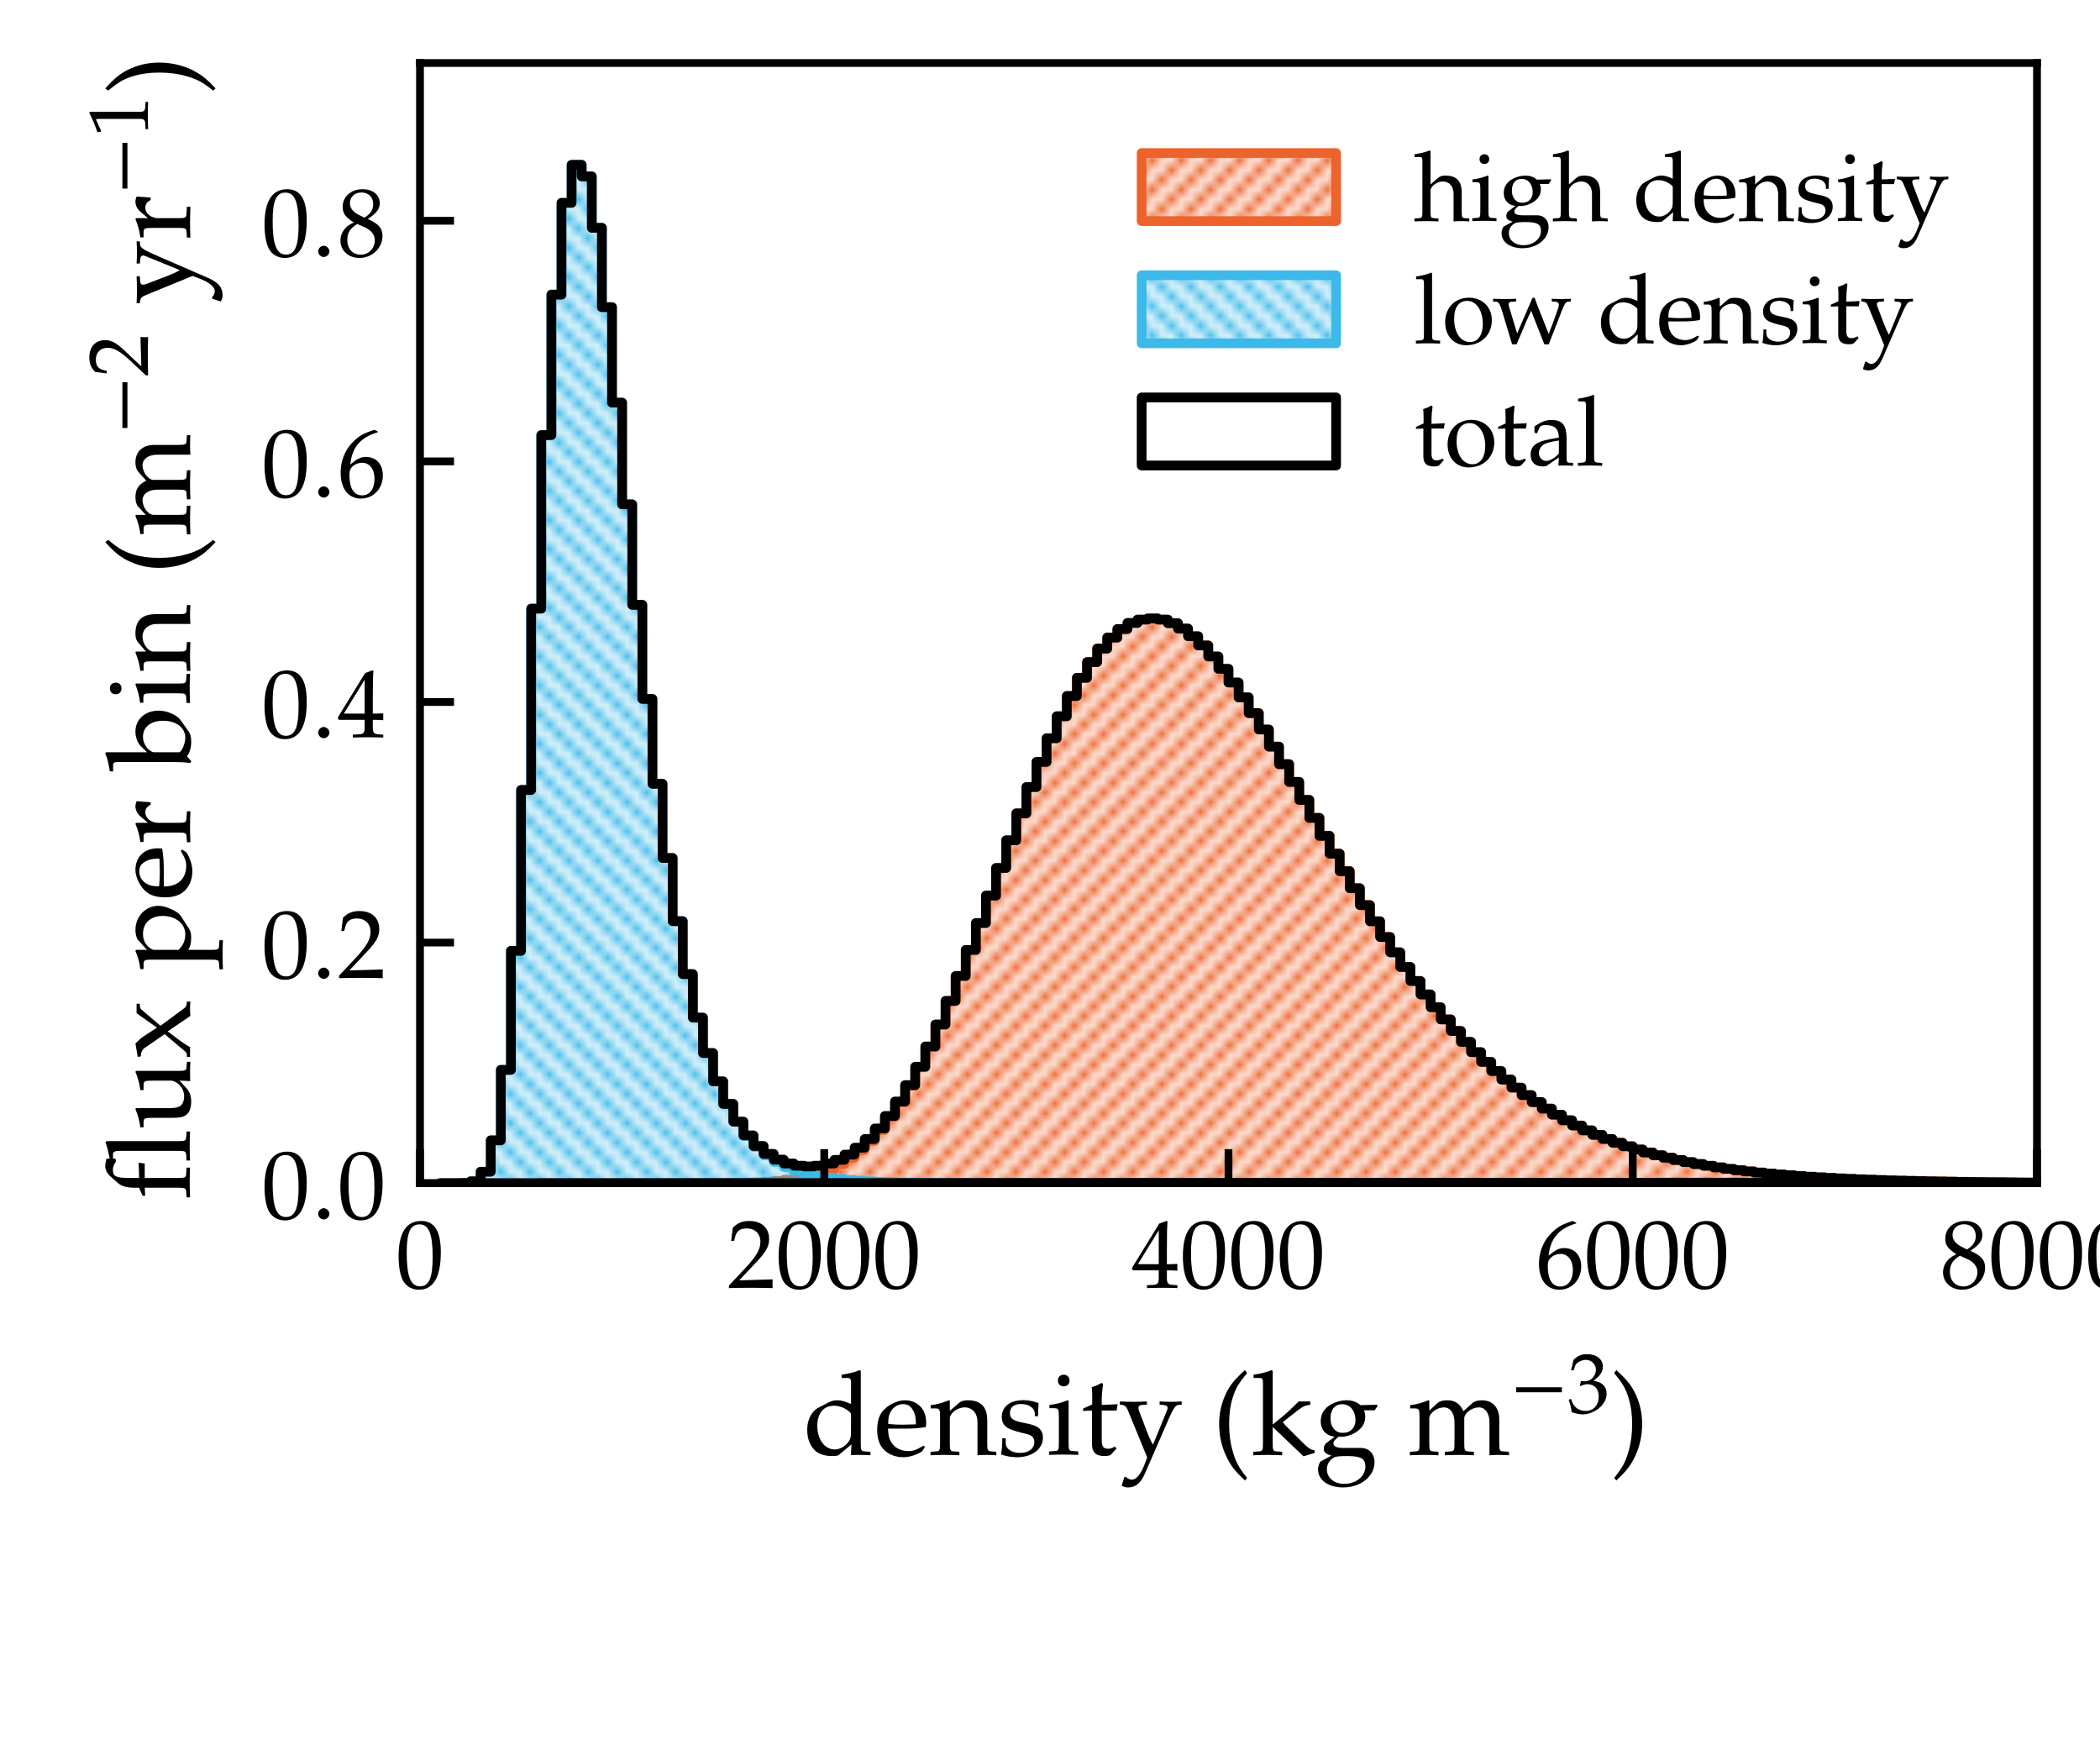 <?xml version="1.0" encoding="utf-8" standalone="no"?>
<!DOCTYPE svg PUBLIC "-//W3C//DTD SVG 1.1//EN"
  "http://www.w3.org/Graphics/SVG/1.1/DTD/svg11.dtd">
<!-- Created with matplotlib (https://matplotlib.org/) -->
<svg height="180pt" version="1.1" viewBox="0 0 216 180" width="216pt" xmlns="http://www.w3.org/2000/svg" xmlns:xlink="http://www.w3.org/1999/xlink">
 <defs>
  <style type="text/css">
*{stroke-linecap:butt;stroke-linejoin:round;}
  </style>
 </defs>
 <g id="figure_1">
  <g id="patch_1">
   <path d="M 0 180 
L 216 180 
L 216 0 
L 0 0 
z
" style="fill:#ffffff;"/>
  </g>
  <g id="axes_1">
   <g id="patch_2">
    <path d="M 43.2 121.68 
L 209.52 121.68 
L 209.52 6.48 
L 43.2 6.48 
z
" style="fill:#ffffff;"/>
   </g>
   <g id="patch_3">
    <path clip-path="url(#p489d807105)" d="M 45.279 121.68 
L 45.279 121.68 
L 46.319 121.68 
L 46.319 121.68 
L 47.358 121.68 
L 47.358 121.68 
L 48.398 121.68 
L 48.398 121.68 
L 49.437 121.68 
L 49.437 121.68 
L 50.477 121.68 
L 50.477 121.68 
L 51.516 121.68 
L 51.516 121.68 
L 52.556 121.68 
L 52.556 121.68 
L 53.595 121.68 
L 53.595 121.68 
L 54.635 121.68 
L 54.635 121.68 
L 55.674 121.68 
L 55.674 121.68 
L 56.714 121.68 
L 56.714 121.68 
L 57.753 121.68 
L 57.753 121.68 
L 58.792 121.68 
L 58.792 121.68 
L 59.832 121.68 
L 59.832 121.68 
L 60.871 121.68 
L 60.871 121.68 
L 61.911 121.68 
L 61.911 121.68 
L 62.95 121.68 
L 62.95 121.68 
L 63.99 121.68 
L 63.99 121.68 
L 65.029 121.68 
L 65.029 121.68 
L 66.069 121.68 
L 66.069 121.68 
L 67.109 121.68 
L 67.109 121.68 
L 68.148 121.68 
L 68.148 121.68 
L 69.188 121.68 
L 69.188 121.68 
L 70.227 121.68 
L 70.227 121.679 
L 71.266 121.679 
L 71.266 121.678 
L 72.306 121.678 
L 72.306 121.676 
L 73.346 121.676 
L 73.346 121.671 
L 74.385 121.671 
L 74.385 121.663 
L 75.424 121.663 
L 75.424 121.65 
L 76.464 121.65 
L 76.464 121.627 
L 77.504 121.627 
L 77.504 121.591 
L 78.543 121.591 
L 78.543 121.536 
L 79.582 121.536 
L 79.582 121.453 
L 80.622 121.453 
L 80.622 121.333 
L 81.662 121.333 
L 81.662 121.165 
L 82.701 121.165 
L 82.701 120.935 
L 83.74 120.935 
L 83.74 120.627 
L 84.78 120.627 
L 84.78 120.225 
L 85.82 120.225 
L 85.82 119.711 
L 86.859 119.711 
L 86.859 119.067 
L 87.898 119.067 
L 87.898 118.277 
L 88.938 118.277 
L 88.938 117.324 
L 89.978 117.324 
L 89.978 116.194 
L 91.017 116.194 
L 91.017 114.876 
L 92.056 114.876 
L 92.056 113.364 
L 93.096 113.364 
L 93.096 111.655 
L 94.135 111.655 
L 94.135 109.75 
L 95.175 109.75 
L 95.175 107.656 
L 96.215 107.656 
L 96.215 105.385 
L 97.254 105.385 
L 97.254 102.953 
L 98.293 102.953 
L 98.293 100.382 
L 99.333 100.382 
L 99.333 97.705 
L 100.373 97.705 
L 100.373 94.931 
L 101.412 94.931 
L 101.412 92.11 
L 102.451 92.11 
L 102.451 89.266 
L 103.491 89.266 
L 103.491 86.423 
L 104.531 86.423 
L 104.531 83.648 
L 105.57 83.648 
L 105.57 80.943 
L 106.609 80.943 
L 106.609 78.354 
L 107.649 78.354 
L 107.649 75.926 
L 108.689 75.926 
L 108.689 73.66 
L 109.728 73.66 
L 109.728 71.58 
L 110.767 71.58 
L 110.767 69.707 
L 111.807 69.707 
L 111.807 68.089 
L 112.847 68.089 
L 112.847 66.701 
L 113.886 66.701 
L 113.886 65.569 
L 114.925 65.569 
L 114.925 64.69 
L 115.965 64.69 
L 115.965 64.066 
L 117.004 64.066 
L 117.004 63.719 
L 118.044 63.719 
L 118.044 63.603 
L 119.084 63.603 
L 119.084 63.719 
L 120.123 63.719 
L 120.123 64.089 
L 121.162 64.089 
L 121.162 64.644 
L 122.202 64.644 
L 122.202 65.43 
L 123.242 65.43 
L 123.242 66.378 
L 124.281 66.378 
L 124.281 67.511 
L 125.32 67.511 
L 125.32 68.782 
L 126.36 68.782 
L 126.36 70.192 
L 127.4 70.192 
L 127.4 71.718 
L 128.439 71.718 
L 128.439 73.337 
L 129.478 73.337 
L 129.478 75.025 
L 130.518 75.025 
L 130.518 76.782 
L 131.558 76.782 
L 131.558 78.585 
L 132.597 78.585 
L 132.597 80.411 
L 133.637 80.411 
L 133.637 82.261 
L 134.676 82.261 
L 134.676 84.111 
L 135.715 84.111 
L 135.715 85.96 
L 136.755 85.96 
L 136.755 87.787 
L 137.794 87.787 
L 137.794 89.59 
L 138.834 89.59 
L 138.834 91.347 
L 139.874 91.347 
L 139.874 93.081 
L 140.913 93.081 
L 140.913 94.746 
L 141.952 94.746 
L 141.952 96.364 
L 142.992 96.364 
L 142.992 97.936 
L 144.031 97.936 
L 144.031 99.444 
L 145.071 99.444 
L 145.071 100.886 
L 146.111 100.886 
L 146.111 102.269 
L 147.15 102.269 
L 147.15 103.584 
L 148.19 103.584 
L 148.19 104.837 
L 149.229 104.837 
L 149.229 106.023 
L 150.268 106.023 
L 150.268 107.147 
L 151.308 107.147 
L 151.308 108.206 
L 152.347 108.206 
L 152.347 109.205 
L 153.387 109.205 
L 153.387 110.143 
L 154.427 110.143 
L 154.427 111.024 
L 155.466 111.024 
L 155.466 111.85 
L 156.506 111.85 
L 156.506 112.622 
L 157.545 112.622 
L 157.545 113.341 
L 158.584 113.341 
L 158.584 114.011 
L 159.624 114.011 
L 159.624 114.633 
L 160.663 114.633 
L 160.663 115.213 
L 161.703 115.213 
L 161.703 115.75 
L 162.743 115.75 
L 162.743 116.247 
L 163.782 116.247 
L 163.782 116.707 
L 164.821 116.707 
L 164.821 117.132 
L 165.861 117.132 
L 165.861 117.523 
L 166.9 117.523 
L 166.9 117.884 
L 167.94 117.884 
L 167.94 118.217 
L 168.98 118.217 
L 168.98 118.522 
L 170.019 118.522 
L 170.019 118.804 
L 171.059 118.804 
L 171.059 119.061 
L 172.098 119.061 
L 172.098 119.296 
L 173.137 119.296 
L 173.137 119.513 
L 174.177 119.513 
L 174.177 119.711 
L 175.216 119.711 
L 175.216 119.892 
L 176.256 119.892 
L 176.256 120.057 
L 177.296 120.057 
L 177.296 120.208 
L 178.335 120.208 
L 178.335 120.345 
L 179.375 120.345 
L 179.375 120.471 
L 180.414 120.471 
L 180.414 120.585 
L 181.453 120.585 
L 181.453 120.688 
L 182.493 120.688 
L 182.493 120.783 
L 183.532 120.783 
L 183.532 120.869 
L 184.572 120.869 
L 184.572 120.947 
L 185.612 120.947 
L 185.612 121.017 
L 186.651 121.017 
L 186.651 121.081 
L 187.69 121.081 
L 187.69 121.139 
L 188.73 121.139 
L 188.73 121.192 
L 189.769 121.192 
L 189.769 121.24 
L 190.809 121.24 
L 190.809 121.283 
L 191.849 121.283 
L 191.849 121.322 
L 192.888 121.322 
L 192.888 121.357 
L 193.928 121.357 
L 193.928 121.39 
L 194.967 121.39 
L 194.967 121.418 
L 196.006 121.418 
L 196.006 121.444 
L 197.046 121.444 
L 197.046 121.468 
L 198.085 121.468 
L 198.085 121.489 
L 199.125 121.489 
L 199.125 121.508 
L 200.165 121.508 
L 200.165 121.526 
L 201.204 121.526 
L 201.204 121.541 
L 202.244 121.541 
L 202.244 121.555 
L 203.283 121.555 
L 203.283 121.568 
L 204.322 121.568 
L 204.322 121.579 
L 205.362 121.579 
L 205.362 121.589 
L 206.401 121.589 
L 206.401 121.599 
L 207.441 121.599 
L 207.441 121.607 
L 208.481 121.607 
L 208.481 121.68 
L 209.52 121.68 
L 209.52 121.614 
z
" style="fill:url(#hc04d8f1562);stroke:#ed632c;stroke-linejoin:miter;"/>
   </g>
   <g id="patch_4">
    <path clip-path="url(#p489d807105)" d="M 45.279 121.68 
L 45.279 121.68 
L 46.319 121.68 
L 46.319 121.68 
L 47.358 121.68 
L 47.358 121.664 
L 48.398 121.664 
L 48.398 121.486 
L 49.437 121.486 
L 49.437 120.501 
L 50.477 120.501 
L 50.477 117.272 
L 51.516 117.272 
L 51.516 110.026 
L 52.556 110.026 
L 52.556 97.785 
L 53.595 97.785 
L 53.595 81.239 
L 54.635 81.239 
L 54.635 62.593 
L 55.674 62.593 
L 55.674 44.744 
L 56.714 44.744 
L 56.714 30.298 
L 57.753 30.298 
L 57.753 20.861 
L 58.792 20.861 
L 58.792 16.953 
L 59.832 16.953 
L 59.832 18.142 
L 60.871 18.142 
L 60.871 23.429 
L 61.911 23.429 
L 61.911 31.588 
L 62.95 31.588 
L 62.95 41.405 
L 63.99 41.405 
L 63.99 51.866 
L 65.029 51.866 
L 65.029 62.201 
L 66.069 62.201 
L 66.069 71.878 
L 67.109 71.878 
L 67.109 80.606 
L 68.148 80.606 
L 68.148 88.234 
L 69.188 88.234 
L 69.188 94.736 
L 70.227 94.736 
L 70.227 100.175 
L 71.266 100.175 
L 71.266 104.653 
L 72.306 104.653 
L 72.306 108.297 
L 73.346 108.297 
L 73.346 111.217 
L 74.385 111.217 
L 74.385 113.542 
L 75.424 113.542 
L 75.424 115.378 
L 76.464 115.378 
L 76.464 116.817 
L 77.504 116.817 
L 77.504 117.939 
L 78.543 117.939 
L 78.543 118.81 
L 79.582 118.81 
L 79.582 119.483 
L 80.622 119.483 
L 80.622 120 
L 81.662 120 
L 81.662 120.399 
L 82.701 120.399 
L 82.701 120.703 
L 83.74 120.703 
L 83.74 120.935 
L 84.78 120.935 
L 84.78 121.113 
L 85.82 121.113 
L 85.82 121.249 
L 86.859 121.249 
L 86.859 121.352 
L 87.898 121.352 
L 87.898 121.43 
L 88.938 121.43 
L 88.938 121.49 
L 89.978 121.49 
L 89.978 121.535 
L 91.017 121.535 
L 91.017 121.57 
L 92.056 121.57 
L 92.056 121.596 
L 93.096 121.596 
L 93.096 121.616 
L 94.135 121.616 
L 94.135 121.631 
L 95.175 121.631 
L 95.175 121.643 
L 96.215 121.643 
L 96.215 121.652 
L 97.254 121.652 
L 97.254 121.658 
L 98.293 121.658 
L 98.293 121.663 
L 99.333 121.663 
L 99.333 121.667 
L 100.373 121.667 
L 100.373 121.67 
L 101.412 121.67 
L 101.412 121.673 
L 102.451 121.673 
L 102.451 121.674 
L 103.491 121.674 
L 103.491 121.676 
L 104.531 121.676 
L 104.531 121.677 
L 105.57 121.677 
L 105.57 121.677 
L 106.609 121.677 
L 106.609 121.678 
L 107.649 121.678 
L 107.649 121.678 
L 108.689 121.678 
L 108.689 121.679 
L 109.728 121.679 
L 109.728 121.679 
L 110.767 121.679 
L 110.767 121.679 
L 111.807 121.679 
L 111.807 121.679 
L 112.847 121.679 
L 112.847 121.68 
L 113.886 121.68 
L 113.886 121.68 
L 114.925 121.68 
L 114.925 121.68 
L 115.965 121.68 
L 115.965 121.68 
L 117.004 121.68 
L 117.004 121.68 
L 118.044 121.68 
L 118.044 121.68 
L 119.084 121.68 
L 119.084 121.68 
L 120.123 121.68 
L 120.123 121.68 
L 121.162 121.68 
L 121.162 121.68 
L 122.202 121.68 
L 122.202 121.68 
L 123.242 121.68 
L 123.242 121.68 
L 124.281 121.68 
L 124.281 121.68 
L 125.32 121.68 
L 125.32 121.68 
L 126.36 121.68 
L 126.36 121.68 
L 127.4 121.68 
L 127.4 121.68 
L 128.439 121.68 
L 128.439 121.68 
L 129.478 121.68 
L 129.478 121.68 
L 130.518 121.68 
L 130.518 121.68 
L 131.558 121.68 
L 131.558 121.68 
L 132.597 121.68 
L 132.597 121.68 
L 133.637 121.68 
L 133.637 121.68 
L 134.676 121.68 
L 134.676 121.68 
L 135.715 121.68 
L 135.715 121.68 
L 136.755 121.68 
L 136.755 121.68 
L 137.794 121.68 
L 137.794 121.68 
L 138.834 121.68 
L 138.834 121.68 
L 139.874 121.68 
L 139.874 121.68 
L 140.913 121.68 
L 140.913 121.68 
L 141.952 121.68 
L 141.952 121.68 
L 142.992 121.68 
L 142.992 121.68 
L 144.031 121.68 
L 144.031 121.68 
L 145.071 121.68 
L 145.071 121.68 
L 146.111 121.68 
L 146.111 121.68 
L 147.15 121.68 
L 147.15 121.68 
L 148.19 121.68 
L 148.19 121.68 
L 149.229 121.68 
L 149.229 121.68 
L 150.268 121.68 
L 150.268 121.68 
L 151.308 121.68 
L 151.308 121.68 
L 152.347 121.68 
L 152.347 121.68 
L 153.387 121.68 
L 153.387 121.68 
L 154.427 121.68 
L 154.427 121.68 
L 155.466 121.68 
L 155.466 121.68 
L 156.506 121.68 
L 156.506 121.68 
L 157.545 121.68 
L 157.545 121.68 
L 158.584 121.68 
L 158.584 121.68 
L 159.624 121.68 
L 159.624 121.68 
L 160.663 121.68 
L 160.663 121.68 
L 161.703 121.68 
L 161.703 121.68 
L 162.743 121.68 
L 162.743 121.68 
L 163.782 121.68 
L 163.782 121.68 
L 164.821 121.68 
L 164.821 121.68 
L 165.861 121.68 
L 165.861 121.68 
L 166.9 121.68 
L 166.9 121.68 
L 167.94 121.68 
L 167.94 121.68 
L 168.98 121.68 
L 168.98 121.68 
L 170.019 121.68 
L 170.019 121.68 
L 171.059 121.68 
L 171.059 121.68 
L 172.098 121.68 
L 172.098 121.68 
L 173.137 121.68 
L 173.137 121.68 
L 174.177 121.68 
L 174.177 121.68 
L 175.216 121.68 
L 175.216 121.68 
L 176.256 121.68 
L 176.256 121.68 
L 177.296 121.68 
L 177.296 121.68 
L 178.335 121.68 
L 178.335 121.68 
L 179.375 121.68 
L 179.375 121.68 
L 180.414 121.68 
L 180.414 121.68 
L 181.453 121.68 
L 181.453 121.68 
L 182.493 121.68 
L 182.493 121.68 
L 183.532 121.68 
L 183.532 121.68 
L 184.572 121.68 
L 184.572 121.68 
L 185.612 121.68 
L 185.612 121.68 
L 186.651 121.68 
L 186.651 121.68 
L 187.69 121.68 
L 187.69 121.68 
L 188.73 121.68 
L 188.73 121.68 
L 189.769 121.68 
L 189.769 121.68 
L 190.809 121.68 
L 190.809 121.68 
L 191.849 121.68 
L 191.849 121.68 
L 192.888 121.68 
L 192.888 121.68 
L 193.928 121.68 
L 193.928 121.68 
L 194.967 121.68 
L 194.967 121.68 
L 196.006 121.68 
L 196.006 121.68 
L 197.046 121.68 
L 197.046 121.68 
L 198.085 121.68 
L 198.085 121.68 
L 199.125 121.68 
L 199.125 121.68 
L 200.165 121.68 
L 200.165 121.68 
L 201.204 121.68 
L 201.204 121.68 
L 202.244 121.68 
L 202.244 121.68 
L 203.283 121.68 
L 203.283 121.68 
L 204.322 121.68 
L 204.322 121.68 
L 205.362 121.68 
L 205.362 121.68 
L 206.401 121.68 
L 206.401 121.68 
L 207.441 121.68 
L 207.441 121.68 
L 208.481 121.68 
L 208.481 121.68 
L 209.52 121.68 
L 209.52 121.68 
z
" style="fill:url(#h254bf0fd1f);stroke:#3db9e9;stroke-linejoin:miter;"/>
   </g>
   <g id="patch_5">
    <path clip-path="url(#p489d807105)" d="M 45.279 121.68 
L 45.279 121.68 
L 46.319 121.68 
L 46.319 121.68 
L 47.358 121.68 
L 47.358 121.664 
L 48.398 121.664 
L 48.398 121.486 
L 49.437 121.486 
L 49.437 120.501 
L 50.477 120.501 
L 50.477 117.272 
L 51.516 117.272 
L 51.516 110.026 
L 52.556 110.026 
L 52.556 97.785 
L 53.595 97.785 
L 53.595 81.239 
L 54.635 81.239 
L 54.635 62.593 
L 55.674 62.593 
L 55.674 44.744 
L 56.714 44.744 
L 56.714 30.298 
L 57.753 30.298 
L 57.753 20.861 
L 58.792 20.861 
L 58.792 16.953 
L 59.832 16.953 
L 59.832 18.142 
L 60.871 18.142 
L 60.871 23.429 
L 61.911 23.429 
L 61.911 31.588 
L 62.95 31.588 
L 62.95 41.405 
L 63.99 41.405 
L 63.99 51.866 
L 65.029 51.866 
L 65.029 62.201 
L 66.069 62.201 
L 66.069 71.878 
L 67.109 71.878 
L 67.109 80.606 
L 68.148 80.606 
L 68.148 88.234 
L 69.188 88.234 
L 69.188 94.736 
L 70.227 94.736 
L 70.227 100.174 
L 71.266 100.174 
L 71.266 104.651 
L 72.306 104.651 
L 72.306 108.292 
L 73.346 108.292 
L 73.346 111.209 
L 74.385 111.209 
L 74.385 113.526 
L 75.424 113.526 
L 75.424 115.347 
L 76.464 115.347 
L 76.464 116.764 
L 77.504 116.764 
L 77.504 117.85 
L 78.543 117.85 
L 78.543 118.665 
L 79.582 118.665 
L 79.582 119.256 
L 80.622 119.256 
L 80.622 119.654 
L 81.662 119.654 
L 81.662 119.884 
L 82.701 119.884 
L 82.701 119.958 
L 83.74 119.958 
L 83.74 119.883 
L 84.78 119.883 
L 84.78 119.658 
L 85.82 119.658 
L 85.82 119.28 
L 86.859 119.28 
L 86.859 118.739 
L 87.898 118.739 
L 87.898 118.027 
L 88.938 118.027 
L 88.938 117.134 
L 89.978 117.134 
L 89.978 116.049 
L 91.017 116.049 
L 91.017 114.766 
L 92.056 114.766 
L 92.056 113.28 
L 93.096 113.28 
L 93.096 111.591 
L 94.135 111.591 
L 94.135 109.702 
L 95.175 109.702 
L 95.175 107.618 
L 96.215 107.618 
L 96.215 105.357 
L 97.254 105.357 
L 97.254 102.931 
L 98.293 102.931 
L 98.293 100.366 
L 99.333 100.366 
L 99.333 97.692 
L 100.373 97.692 
L 100.373 94.921 
L 101.412 94.921 
L 101.412 92.102 
L 102.451 92.102 
L 102.451 89.26 
L 103.491 89.26 
L 103.491 86.418 
L 104.531 86.418 
L 104.531 83.645 
L 105.57 83.645 
L 105.57 80.941 
L 106.609 80.941 
L 106.609 78.352 
L 107.649 78.352 
L 107.649 75.925 
L 108.689 75.925 
L 108.689 73.659 
L 109.728 73.659 
L 109.728 71.579 
L 110.767 71.579 
L 110.767 69.706 
L 111.807 69.706 
L 111.807 68.088 
L 112.847 68.088 
L 112.847 66.701 
L 113.886 66.701 
L 113.886 65.568 
L 114.925 65.568 
L 114.925 64.69 
L 115.965 64.69 
L 115.965 64.066 
L 117.004 64.066 
L 117.004 63.719 
L 118.044 63.719 
L 118.044 63.603 
L 119.084 63.603 
L 119.084 63.719 
L 120.123 63.719 
L 120.123 64.089 
L 121.162 64.089 
L 121.162 64.644 
L 122.202 64.644 
L 122.202 65.43 
L 123.242 65.43 
L 123.242 66.378 
L 124.281 66.378 
L 124.281 67.511 
L 125.32 67.511 
L 125.32 68.782 
L 126.36 68.782 
L 126.36 70.192 
L 127.4 70.192 
L 127.4 71.718 
L 128.439 71.718 
L 128.439 73.337 
L 129.478 73.337 
L 129.478 75.024 
L 130.518 75.024 
L 130.518 76.782 
L 131.558 76.782 
L 131.558 78.585 
L 132.597 78.585 
L 132.597 80.411 
L 133.637 80.411 
L 133.637 82.261 
L 134.676 82.261 
L 134.676 84.111 
L 135.715 84.111 
L 135.715 85.96 
L 136.755 85.96 
L 136.755 87.787 
L 137.794 87.787 
L 137.794 89.59 
L 138.834 89.59 
L 138.834 91.347 
L 139.874 91.347 
L 139.874 93.081 
L 140.913 93.081 
L 140.913 94.746 
L 141.952 94.746 
L 141.952 96.364 
L 142.992 96.364 
L 142.992 97.936 
L 144.031 97.936 
L 144.031 99.444 
L 145.071 99.444 
L 145.071 100.886 
L 146.111 100.886 
L 146.111 102.269 
L 147.15 102.269 
L 147.15 103.584 
L 148.19 103.584 
L 148.19 104.837 
L 149.229 104.837 
L 149.229 106.023 
L 150.268 106.023 
L 150.268 107.147 
L 151.308 107.147 
L 151.308 108.206 
L 152.347 108.206 
L 152.347 109.205 
L 153.387 109.205 
L 153.387 110.143 
L 154.427 110.143 
L 154.427 111.024 
L 155.466 111.024 
L 155.466 111.85 
L 156.506 111.85 
L 156.506 112.622 
L 157.545 112.622 
L 157.545 113.341 
L 158.584 113.341 
L 158.584 114.011 
L 159.624 114.011 
L 159.624 114.633 
L 160.663 114.633 
L 160.663 115.213 
L 161.703 115.213 
L 161.703 115.75 
L 162.743 115.75 
L 162.743 116.247 
L 163.782 116.247 
L 163.782 116.707 
L 164.821 116.707 
L 164.821 117.132 
L 165.861 117.132 
L 165.861 117.523 
L 166.9 117.523 
L 166.9 117.884 
L 167.94 117.884 
L 167.94 118.217 
L 168.98 118.217 
L 168.98 118.522 
L 170.019 118.522 
L 170.019 118.804 
L 171.059 118.804 
L 171.059 119.061 
L 172.098 119.061 
L 172.098 119.296 
L 173.137 119.296 
L 173.137 119.513 
L 174.177 119.513 
L 174.177 119.711 
L 175.216 119.711 
L 175.216 119.892 
L 176.256 119.892 
L 176.256 120.057 
L 177.296 120.057 
L 177.296 120.208 
L 178.335 120.208 
L 178.335 120.345 
L 179.375 120.345 
L 179.375 120.471 
L 180.414 120.471 
L 180.414 120.585 
L 181.453 120.585 
L 181.453 120.688 
L 182.493 120.688 
L 182.493 120.783 
L 183.532 120.783 
L 183.532 120.869 
L 184.572 120.869 
L 184.572 120.947 
L 185.612 120.947 
L 185.612 121.017 
L 186.651 121.017 
L 186.651 121.081 
L 187.69 121.081 
L 187.69 121.139 
L 188.73 121.139 
L 188.73 121.192 
L 189.769 121.192 
L 189.769 121.24 
L 190.809 121.24 
L 190.809 121.283 
L 191.849 121.283 
L 191.849 121.322 
L 192.888 121.322 
L 192.888 121.357 
L 193.928 121.357 
L 193.928 121.39 
L 194.967 121.39 
L 194.967 121.418 
L 196.006 121.418 
L 196.006 121.444 
L 197.046 121.444 
L 197.046 121.468 
L 198.085 121.468 
L 198.085 121.489 
L 199.125 121.489 
L 199.125 121.508 
L 200.165 121.508 
L 200.165 121.526 
L 201.204 121.526 
L 201.204 121.541 
L 202.244 121.541 
L 202.244 121.555 
L 203.283 121.555 
L 203.283 121.568 
L 204.322 121.568 
L 204.322 121.579 
L 205.362 121.579 
L 205.362 121.589 
L 206.401 121.589 
L 206.401 121.599 
L 207.441 121.599 
L 207.441 121.607 
L 208.481 121.607 
L 208.481 121.68 
L 209.52 121.68 
L 209.52 121.614 
z
" style="fill:none;stroke:#000000;stroke-linejoin:miter;"/>
   </g>
   <g id="matplotlib.axis_1">
    <g id="xtick_1">
     <g id="line2d_1">
      <defs>
       <path d="M 0 0 
L 0 -3.5 
" id="md74e8f5ca2" style="stroke:#000000;stroke-width:0.8;"/>
      </defs>
      <g>
       <use style="stroke:#000000;stroke-width:0.8;" x="43.2" xlink:href="#md74e8f5ca2" y="121.68"/>
      </g>
     </g>
     <g id="text_1">
      <!-- $\mathdefault{0}$ -->
      <defs>
       <path d="M 46.5 36.641 
C 46.5 58.578 40 69 26.297 69 
C 10.797 69 2.906 56.688 2.906 32.438 
C 2.906 20.719 5 10.609 8.5 5.703 
C 12 0.797 17.594 -2 23.797 -2 
C 38.906 -2 46.5 11 46.5 36.641 
z
M 38.094 31.641 
C 38.094 10.312 34.297 1.5 25.094 1.5 
C 15.406 1.5 11.297 11.609 11.297 36.047 
C 11.297 57.188 15 65.484 24.5 65.484 
C 34.203 65.484 38.094 55.672 38.094 31.641 
z
" id="TeXGyrePagellaX-Regular-48"/>
      </defs>
      <g transform="translate(40.709 132.438)scale(0.1 -0.1)">
       <use transform="scale(0.996)" xlink:href="#TeXGyrePagellaX-Regular-48"/>
      </g>
     </g>
    </g>
    <g id="xtick_2">
     <g id="line2d_2">
      <g>
       <use style="stroke:#000000;stroke-width:0.8;" x="84.78" xlink:href="#md74e8f5ca2" y="121.68"/>
      </g>
     </g>
     <g id="text_2">
      <!-- $\mathdefault{2000}$ -->
      <defs>
       <path d="M 46.797 -0.312 
C 46.594 1.797 46.594 2.797 46.594 4.203 
C 46.594 5.5 46.594 6.5 46.797 8.703 
L 12.203 7.703 
L 30.406 27.031 
C 40.094 37.344 43.094 42.859 43.094 50.375 
C 43.094 61.891 35.297 69 22.594 69 
C 15.406 69 10.5 66.984 5.594 61.984 
L 3.906 48.375 
L 6.797 48.375 
L 8.094 52.969 
C 9.703 58.781 13.297 61.297 20 61.297 
C 28.594 61.297 34.094 55.875 34.094 47.375 
C 34.094 39.859 29.906 32.438 18.594 20.422 
L 1.594 2.297 
L 1.594 -0.312 
C 9 -0.109 16.5 0 23.906 0 
C 31.5 0 39.203 -0.109 46.797 -0.312 
z
" id="TeXGyrePagellaX-Regular-50"/>
      </defs>
      <g transform="translate(74.817 132.438)scale(0.1 -0.1)">
       <use transform="scale(0.996)" xlink:href="#TeXGyrePagellaX-Regular-50"/>
       <use transform="translate(49.813 0)scale(0.996)" xlink:href="#TeXGyrePagellaX-Regular-48"/>
       <use transform="translate(99.626 0)scale(0.996)" xlink:href="#TeXGyrePagellaX-Regular-48"/>
       <use transform="translate(149.44 0)scale(0.996)" xlink:href="#TeXGyrePagellaX-Regular-48"/>
      </g>
     </g>
    </g>
    <g id="xtick_3">
     <g id="line2d_3">
      <g>
       <use style="stroke:#000000;stroke-width:0.8;" x="126.36" xlink:href="#md74e8f5ca2" y="121.68"/>
      </g>
     </g>
     <g id="text_3">
      <!-- $\mathdefault{4000}$ -->
      <defs>
       <path d="M 47.203 -0.312 
L 47.203 2.688 
L 42.406 3 
C 37.5 3.297 36.406 4.578 36.406 10.547 
L 36.406 18 
C 42.297 18 44.406 17.891 47.203 17.594 
L 47.203 24.688 
C 47.203 24.688 42.297 24.391 39.094 24.391 
L 36.406 24.391 
L 36.406 38.203 
C 36.406 55.875 36.594 64.422 37.094 68.5 
L 35.906 69 
L 28.5 66.312 
L 0.203 20.297 
L 1.297 18 
L 28 18 
L 28 10.547 
C 28 4.578 26.906 3.188 22 3 
L 15.797 2.688 
L 15.797 -0.312 
C 21.203 -0.109 26.5 0 31.906 0 
C 37 0 42.094 -0.109 47.203 -0.312 
z
M 28 24.391 
L 6.5 24.391 
L 28 59.359 
z
" id="TeXGyrePagellaX-Regular-52"/>
      </defs>
      <g transform="translate(116.397 132.438)scale(0.1 -0.1)">
       <use transform="scale(0.996)" xlink:href="#TeXGyrePagellaX-Regular-52"/>
       <use transform="translate(49.813 0)scale(0.996)" xlink:href="#TeXGyrePagellaX-Regular-48"/>
       <use transform="translate(99.626 0)scale(0.996)" xlink:href="#TeXGyrePagellaX-Regular-48"/>
       <use transform="translate(149.44 0)scale(0.996)" xlink:href="#TeXGyrePagellaX-Regular-48"/>
      </g>
     </g>
    </g>
    <g id="xtick_4">
     <g id="line2d_4">
      <g>
       <use style="stroke:#000000;stroke-width:0.8;" x="167.94" xlink:href="#md74e8f5ca2" y="121.68"/>
      </g>
     </g>
     <g id="text_4">
      <!-- $\mathdefault{6000}$ -->
      <defs>
       <path d="M 46.797 21.953 
C 46.797 33.484 39.906 41 29.297 41 
C 23.406 41 19.703 38.594 13.094 33.188 
C 15.203 51.297 23.594 61.094 41.594 66.5 
L 41.594 67.297 
L 37.906 69 
C 28.297 65.797 24.203 63.797 19.094 59.391 
C 8.797 50.688 3.203 38.484 3.203 24.766 
C 3.203 8.219 11.203 -2 24.094 -2 
C 37.094 -2 46.797 8.312 46.797 21.953 
z
M 38.203 18.438 
C 38.203 8.016 33.094 1.297 25.406 1.297 
C 16.906 1.297 12.297 8.609 12.297 22.047 
C 12.297 25.562 12.703 27.469 13.797 29.172 
C 16 32.578 20.703 34.984 25.5 34.984 
C 33.094 34.984 38.203 28.375 38.203 18.438 
z
" id="TeXGyrePagellaX-Regular-54"/>
      </defs>
      <g transform="translate(157.977 132.438)scale(0.1 -0.1)">
       <use transform="scale(0.996)" xlink:href="#TeXGyrePagellaX-Regular-54"/>
       <use transform="translate(49.813 0)scale(0.996)" xlink:href="#TeXGyrePagellaX-Regular-48"/>
       <use transform="translate(99.626 0)scale(0.996)" xlink:href="#TeXGyrePagellaX-Regular-48"/>
       <use transform="translate(149.44 0)scale(0.996)" xlink:href="#TeXGyrePagellaX-Regular-48"/>
      </g>
     </g>
    </g>
    <g id="xtick_5">
     <g id="line2d_5">
      <g>
       <use style="stroke:#000000;stroke-width:0.8;" x="209.52" xlink:href="#md74e8f5ca2" y="121.68"/>
      </g>
     </g>
     <g id="text_5">
      <!-- $\mathdefault{8000}$ -->
      <defs>
       <path d="M 46.406 20.688 
C 46.406 28.688 42.703 32.984 31.297 38.188 
C 40.406 44.391 43.594 48.594 43.594 54.594 
C 43.594 63.188 36.5 69 25.906 69 
C 14 69 5.297 61.391 5.297 50.891 
C 5.297 44.094 8 40.297 16.797 34.594 
C 12.703 32.688 11 31.594 8.797 29.484 
C 5 25.594 3 21.094 3 15.891 
C 3 5.594 11.297 -2 22.594 -2 
C 35.594 -2 46.406 8.188 46.406 20.594 
z
M 38.5 16.391 
C 38.5 8 32.203 1.391 24.094 1.391 
C 15.594 1.391 10.094 7.391 10.094 16.688 
C 10.094 24 13 28.594 20.406 33.094 
L 28.406 29.5 
C 34.703 26.688 38.5 21.797 38.5 16.391 
z
M 36.797 53.391 
C 36.797 47.688 34.297 43.797 27.797 39.594 
L 22.297 42.297 
C 16 45.484 12.797 49.484 12.797 54.484 
C 12.797 61.094 17.594 65.594 24.703 65.594 
C 32 65.594 36.797 60.797 36.797 53.484 
z
" id="TeXGyrePagellaX-Regular-56"/>
      </defs>
      <g transform="translate(199.557 132.438)scale(0.1 -0.1)">
       <use transform="scale(0.996)" xlink:href="#TeXGyrePagellaX-Regular-56"/>
       <use transform="translate(49.813 0)scale(0.996)" xlink:href="#TeXGyrePagellaX-Regular-48"/>
       <use transform="translate(99.626 0)scale(0.996)" xlink:href="#TeXGyrePagellaX-Regular-48"/>
       <use transform="translate(149.44 0)scale(0.996)" xlink:href="#TeXGyrePagellaX-Regular-48"/>
      </g>
     </g>
    </g>
    <g id="text_6">
     <!-- density (kg m$^{-3}$) -->
     <defs>
      <path d="M 57.906 -0.312 
L 57.906 2.688 
L 53.297 3 
C 49.906 3.188 49.594 3.891 49.594 10.203 
L 49.594 72.125 
L 48.703 73 
C 44.297 71.156 41 70.297 33.094 69 
L 33.094 66.188 
L 38.703 66.188 
C 40.5 66.188 41.203 65.094 41.203 62.094 
L 41.203 43.797 
C 35.594 46.188 32.797 47 29.297 47 
C 26.594 47 24.203 46.391 21.703 45.094 
L 12.906 40.484 
C 7.203 37.484 3.5 30.156 3.5 21.641 
C 3.5 13.625 6.203 7 11.094 3 
C 14.5 0.297 19.203 -1 25.703 -1 
C 27.703 -1 30 -0.609 30.5 -0.203 
L 41.594 9.094 
L 41.094 -0.109 
C 43.703 -0.109 46.203 0 48.797 0 
C 51.797 0 54.906 -0.109 57.906 -0.312 
z
M 41.203 22.094 
C 41.203 15.594 41 14.594 39.703 12.297 
C 36.906 7.781 32 4.688 27.297 4.688 
C 18.5 4.688 12.203 13.172 12.203 25.031 
C 12.203 35.906 17.594 42.297 26.594 42.297 
C 30.406 42.297 34.406 41 37.906 38.594 
C 40 37.203 41.203 35.906 41.203 35.109 
z
" id="TeXGyrePagellaX-Regular-100"/>
      <path d="M 44.797 27.531 
C 44.797 39.375 37.406 47 26.203 47 
C 22.5 47 18.203 45.688 14.094 43.281 
C 5.906 38.438 2.594 32.062 2.594 21.516 
C 2.594 15.344 4 10.047 6.797 6.328 
C 10.703 1.094 17.5 -2 25 -2 
C 28.703 -2 32.406 -1.203 36.5 0.594 
C 39.203 1.688 41.297 3 41.703 3.594 
L 43.703 6.922 
L 42.406 7.891 
C 36 4.172 33.703 3.297 29.406 3.297 
C 22.906 3.297 17.5 6.141 14.703 10.938 
C 12.797 14.172 12.094 16.906 11.906 22.594 
L 26.5 22.594 
C 33.406 22.594 37.703 22.891 44.594 23.984 
C 44.703 25.391 44.797 26.297 44.797 27.531 
z
M 35.906 26.297 
L 24.703 26 
C 20.094 26 17.5 26.094 12.094 26.609 
C 12.094 31.453 12.5 33.703 13.797 36.391 
C 15.906 40.906 20.203 43.688 25 43.688 
C 28.297 43.688 30.906 42.359 32.703 39.578 
C 34.906 36.188 35.906 33.203 35.906 26.297 
z
" id="TeXGyrePagellaX-Regular-101"/>
      <path d="M 57.203 -0.312 
L 57.203 2.688 
L 53.094 3 
C 49.703 3.188 49.406 3.797 49.406 10.219 
L 49.406 29.562 
C 49.406 41.297 43.906 47 32.703 47 
C 29 47 26.906 46.297 24.797 44.484 
L 17.203 37.891 
L 17.203 46.594 
L 16.297 47 
C 11.203 44.797 6 43.391 0.703 42.797 
L 0.703 40 
L 4.406 40 
C 8.406 40 8.797 39.297 8.797 32.688 
L 8.797 10.188 
C 8.797 3.891 8.5 3.188 5.094 3 
L 0.594 2.688 
L 0.594 -0.312 
C 4.703 -0.109 8.906 0 13 0 
C 17.094 0 21.297 -0.109 25.406 -0.312 
L 25.406 2.688 
L 20.906 3 
C 17.5 3.188 17.203 3.891 17.203 10.188 
L 17.203 31.391 
C 17.203 35.984 23.797 40.891 29.906 40.891 
C 36.594 40.891 41 35.875 41 28.156 
L 41 -0.312 
C 43.594 -0.109 46.297 0 48.906 0 
C 51.703 0 54.406 -0.109 57.203 -0.312 
z
" id="TeXGyrePagellaX-Regular-110"/>
      <path d="M 39.094 14.984 
C 39.094 18.094 38.297 20.391 36.297 22.391 
C 33.703 24.984 30.406 26.094 21.594 27.797 
C 13.406 29.391 10.703 31.391 10.703 35.984 
C 10.703 40.984 14.203 43.797 20.297 43.797 
C 27 43.797 32.094 40.297 32.094 35.594 
L 32.094 33.297 
L 34.906 33.297 
C 35 39.094 35.094 41.484 35.406 44.594 
C 30.094 46.391 26.5 47.094 22.406 47.094 
C 10.797 47.094 3.703 41.594 3.703 32.594 
C 3.703 27.797 5.906 24.391 10.5 22.297 
C 13.203 21.094 18.5 19.484 25.297 17.984 
C 29.797 16.797 31.703 14.688 31.703 10.891 
C 31.703 5.5 26.703 1.688 19.594 1.688 
C 12.297 1.688 7.094 5.188 7.094 10.188 
L 7.094 14.297 
L 4.094 14.297 
C 4.094 7.391 3.797 4.391 3 0.391 
C 8.203 -1.312 12.094 -2 16.703 -2 
C 29.797 -2 39.094 5 39.094 14.797 
z
" id="TeXGyrePagellaX-Regular-115"/>
      <path d="M 27.094 0 
L 27.094 3 
L 22.5 3.297 
C 19.094 3.484 18.797 4.188 18.797 10.469 
L 18.797 46.609 
L 17.906 47 
C 12.797 44.938 7.594 43.578 2.297 43 
L 2.297 40.188 
L 6 40.188 
C 10 40.188 10.406 39.5 10.406 32.906 
L 10.406 10.469 
C 10.406 4.188 10.094 3.484 6.703 3.297 
L 2.094 3 
L 2.094 0 
C 6.297 0.188 10.406 0.297 14.594 0.297 
C 18.797 0.297 22.906 0.188 27.094 0 
z
M 19.594 63.984 
C 19.594 66.891 17.594 69 14.703 69 
C 11.594 69 9.594 66.984 9.594 63.984 
C 9.594 60.984 11.594 58.984 14.594 58.984 
C 17.594 58.984 19.594 60.984 19.594 63.984 
z
" id="TeXGyrePagellaX-Regular-105"/>
      <path d="M 31.906 43.594 
L 18.203 43 
L 18.203 46.766 
C 18.203 50.953 18.5 54.531 19.297 60.891 
L 18.094 62 
C 15.703 60.5 12.703 59.203 9.594 58.219 
C 9.906 55.234 10 53.344 10 50.359 
L 10 43.391 
L 2.203 39.891 
L 2.203 37.797 
L 9.797 38.188 
L 9.797 9.562 
C 9.797 2.188 13.094 -1 20.797 -1 
C 23.094 -1 25.5 -0.5 26.094 0.188 
L 30.906 5.484 
L 29.594 7.188 
C 27.094 5.797 25.594 5.297 23.703 5.297 
C 19.797 5.297 18.203 7.281 18.203 12.156 
L 18.203 38.188 
L 31 38.188 
z
" id="TeXGyrePagellaX-Regular-116"/>
      <path d="M 54.406 43.188 
L 54.406 46 
C 51.203 45.797 48.094 45.688 44.906 45.688 
C 41.703 45.688 38.594 45.797 35.406 46 
L 35.406 43.188 
L 38 43 
C 42.203 42.688 43.094 41.5 41.594 37.906 
L 29.703 8.797 
C 27.5 12.578 26.5 14.875 24.594 19.766 
L 18.203 36.516 
C 16.5 40.891 16.703 42.797 20.594 43 
L 24.406 43.188 
L 24.406 46 
C 20.5 45.797 16.703 45.688 12.797 45.688 
C 8.906 45.688 5.094 45.797 1.203 46 
L 1.203 43.188 
L 3 43 
C 5.5 42.688 6.797 41.594 8.203 38.109 
L 24.703 -2.172 
L 22.406 -8.25 
C 19.203 -16.625 15.297 -21.312 11.5 -21.312 
C 9.906 -21.312 8.094 -20.516 6.406 -19.016 
L 5.094 -19.016 
L 2.703 -26.5 
C 4.594 -27.5 6.203 -28 8.094 -28 
C 14.797 -28 19.094 -24.406 22.906 -15.719 
L 43.203 30.922 
C 47.203 40 49.094 42.797 51.594 43 
z
" id="TeXGyrePagellaX-Regular-121"/>
      <path d="M 30.094 -19.891 
C 22.906 -10.906 20.297 -6.062 17.703 3.031 
C 15.594 10.297 14.594 17.969 14.594 26.547 
C 14.594 34.922 15.5 42.094 17.5 48.656 
C 20 57.031 22.797 61.781 30.094 70.359 
L 28.203 73 
C 17.797 63.594 13.703 58.047 9.906 48.156 
C 7.297 41.391 6 34.219 6 26.547 
C 6 15.75 8.5 5.547 13.297 -3.531 
C 16.797 -10.297 20 -14.234 28.203 -22 
z
" id="TeXGyrePagellaX-Regular-40"/>
      <path d="M 54.906 1.688 
L 54.906 4 
C 52.5 4 49.594 5.703 46.406 8.812 
L 33.797 21.344 
C 30.203 24.844 29.094 26.156 27.406 28.156 
L 40.297 38.281 
C 45 41.891 47.703 42.984 51.094 42.984 
L 51.094 46 
L 41.094 46 
C 34.703 39.578 30 35.172 26.094 32.062 
L 18.797 26.156 
L 18.797 72.125 
L 17.906 73 
C 13.5 71.156 10.203 70.297 2.297 69 
L 2.297 66.188 
L 7.906 66.188 
C 9.703 66.188 10.406 65.094 10.406 62.094 
L 10.406 10.203 
C 10.406 3.891 10.094 3.188 6.703 3 
L 2.094 2.688 
L 2.094 -0.312 
C 6.297 -0.109 10.5 0 14.703 0 
C 18.797 0 22.797 -0.109 26.906 -0.312 
L 26.906 2.688 
L 22.5 3 
C 19.094 3.188 18.797 3.891 18.797 10.203 
L 18.797 24.047 
L 45.297 -1.203 
z
" id="TeXGyrePagellaX-Regular-107"/>
      <path d="M 54.406 41.984 
L 54 43.188 
L 39.797 42.797 
C 36.094 45.797 32.5 47 27.594 47 
C 23.203 47 18.094 45.594 14 43.188 
C 8.406 39.984 5.5 35.094 5.5 28.984 
C 5.5 21.594 10.094 16.484 17.5 15.688 
L 9.594 9.594 
C 8.594 8 8.094 6.688 8.094 5.188 
C 8.094 2.391 9.906 0.797 14.703 -0.609 
L 6 -5.312 
C 4.594 -5.734 3.203 -9.438 3.203 -12.562 
C 3.203 -21.688 12.094 -28 24.797 -28 
C 39.906 -28 51.797 -18.484 51.797 -6.234 
C 51.797 1 47 6 40 6 
L 24 6 
C 18.797 6.188 16.406 7.391 16.406 10.094 
C 16.406 11.391 17.203 12.484 19.797 14.688 
C 20.406 15.188 20.594 15.391 21 15.797 
C 22 15.688 22.594 15.594 23.406 15.594 
C 27.703 15.594 33 17.484 37.094 20.391 
C 41.594 23.688 43.797 27.688 43.797 33 
C 43.797 35 43.5 36.297 42.703 38.391 
L 51.906 38.391 
z
M 35.406 30 
C 35.406 23.5 31.203 19 25.094 19 
C 18.406 18.562 13.906 23.75 13.906 31.422 
C 13.906 39.094 17.594 43.594 24 43.594 
C 30.797 43.594 35.406 38 35.406 29.531 
z
M 43.906 -9.953 
C 43.906 -18.531 36 -24.906 25.5 -24.906 
C 16.797 -24.812 10.797 -19.703 10.797 -12.312 
C 10.797 -7.812 13.406 -3.812 17.406 -2.016 
C 19 -1.312 21.797 -1 28.703 -1 
C 40 -1 43.906 -3.312 43.906 -9.812 
z
" id="TeXGyrePagellaX-Regular-103"/>
      <path d="M 86.906 -0.312 
L 86.906 2.688 
L 82.203 3 
C 78.797 3.188 78.5 3.891 78.5 10.219 
L 78.5 30.859 
C 78.5 40.797 72.703 47 63.5 47 
C 60 47 57.094 46.094 55.297 44.484 
L 47.703 37.688 
C 44.5 44.297 40.406 47 33.5 47 
C 29.797 47 27 46.094 25.203 44.484 
L 18.297 38.078 
L 18.297 46.594 
L 17.406 47 
C 12.297 44.797 7.094 43.391 1.797 42.797 
L 1.797 40 
L 5.5 40 
C 9.5 40 9.906 39.297 9.906 32.688 
L 9.906 10.188 
C 9.906 3.891 9.594 3.188 6.203 3 
L 1.594 2.688 
L 1.594 -0.312 
C 5.797 -0.109 10.094 0 14.297 0 
C 18.297 0 22.203 -0.109 26.203 -0.312 
L 26.203 2.688 
L 22 3 
C 18.594 3.188 18.297 3.891 18.297 10.188 
L 18.297 31.391 
C 18.297 35.984 24.906 40.891 30.906 40.891 
C 36.297 40.891 40 35.781 40 28.156 
L 40 10.219 
C 40 3.891 39.703 3.188 36.297 3 
L 31.703 2.688 
L 31.703 -0.312 
C 35.906 -0.109 40 0 44.203 0 
C 48.406 0 52.5 -0.109 56.703 -0.312 
L 56.703 2.688 
L 52.094 3 
C 48.703 3.188 48.406 3.891 48.406 10.219 
L 48.406 31.469 
C 48.406 35.984 55 40.891 61 40.891 
C 66.406 40.891 70.094 35.781 70.094 28.156 
L 70.094 -0.312 
C 72.703 -0.109 75.406 0 78 0 
C 81 0 83.906 -0.109 86.906 -0.312 
z
" id="TeXGyrePagellaX-Regular-109"/>
      <path d="M 60.406 24.094 
L 60.406 30 
L 6.5 30 
L 6.5 24.094 
z
" id="pxsys-0"/>
      <path d="M 46.203 22.594 
C 46.203 27.391 44.203 31.594 40.594 34.094 
C 38.094 35.891 35.797 36.688 30.797 37.594 
C 38.797 43.766 41.797 48.344 41.797 54.219 
C 41.797 63.094 34.406 69 23.297 69 
C 16.5 69 12 67.094 7.203 62.297 
L 4.297 49.938 
L 7.406 49.938 
L 9.203 55.516 
C 10.297 58.906 16.594 62.297 21.797 62.297 
C 28.297 62.297 33.594 57.016 33.594 50.734 
C 33.594 43.266 27.703 37 20.594 37 
C 19.797 37 15.906 37.297 15.906 37.297 
L 14.703 31.984 
L 15.406 31.391 
C 19.203 33.094 21.094 33.594 23.797 33.594 
C 32.094 33.391 36.906 28.094 36.906 19 
C 36.906 8.797 30.797 2.094 21.5 2.094 
C 16.906 2.094 12.797 3.594 9.797 6.391 
C 7.406 8.594 6.094 10.891 4.203 16.297 
L 1.5 15.297 
C 3.594 9.188 4.406 5.594 5 0.594 
C 10.297 -1.203 14.703 -2 18.406 -2 
C 26.406 -2 35.594 2.5 41.094 9.188 
C 44.5 13.297 46.203 17.688 46.203 22.391 
z
" id="TeXGyrePagellaX-Regular-51"/>
      <path d="M 27.297 26.453 
C 27.297 34.219 26 41.391 23.406 48.156 
C 19.594 57.953 15.5 63.5 5.094 73 
L 3.203 70.359 
C 10.5 61.688 13.203 56.938 15.703 48.656 
C 17.703 42.094 18.703 34.922 18.703 26.547 
C 18.703 17.969 17.703 10.297 15.594 3.031 
C 13 -6.062 10.406 -10.906 3.203 -19.891 
L 5.094 -22 
C 12 -15.453 14.906 -12.109 18 -7.172 
C 24.094 2.625 27.297 14.328 27.297 26.453 
z
" id="TeXGyrePagellaX-Regular-41"/>
     </defs>
     <g transform="translate(82.61 149.623)scale(0.12 -0.12)">
      <use transform="scale(0.996)" xlink:href="#TeXGyrePagellaX-Regular-100"/>
      <use transform="translate(60.872 0)scale(0.996)" xlink:href="#TeXGyrePagellaX-Regular-101"/>
      <use transform="translate(108.593 0)scale(0.996)" xlink:href="#TeXGyrePagellaX-Regular-110"/>
      <use transform="translate(166.575 0)scale(0.996)" xlink:href="#TeXGyrePagellaX-Regular-115"/>
      <use transform="translate(208.817 0)scale(0.996)" xlink:href="#TeXGyrePagellaX-Regular-105"/>
      <use transform="translate(237.808 0)scale(0.996)" xlink:href="#TeXGyrePagellaX-Regular-116"/>
      <use transform="translate(270.286 0)scale(0.996)" xlink:href="#TeXGyrePagellaX-Regular-121"/>
      <use transform="translate(350.585 0)scale(0.996)" xlink:href="#TeXGyrePagellaX-Regular-40"/>
      <use transform="translate(383.761 0)scale(0.996)" xlink:href="#TeXGyrePagellaX-Regular-107"/>
      <use transform="translate(438.157 0)scale(0.996)" xlink:href="#TeXGyrePagellaX-Regular-103"/>
      <use transform="translate(518.456 0)scale(0.996)" xlink:href="#TeXGyrePagellaX-Regular-109"/>
      <use transform="translate(606.426 36.164)scale(0.727)" xlink:href="#pxsys-0"/>
      <use transform="translate(655.08 36.164)scale(0.727)" xlink:href="#TeXGyrePagellaX-Regular-51"/>
      <use transform="translate(691.942 0)scale(0.996)" xlink:href="#TeXGyrePagellaX-Regular-41"/>
     </g>
    </g>
   </g>
   <g id="matplotlib.axis_2">
    <g id="ytick_1">
     <g id="line2d_6">
      <defs>
       <path d="M 0 0 
L 3.5 0 
" id="m55ae47d6c9" style="stroke:#000000;stroke-width:0.8;"/>
      </defs>
      <g>
       <use style="stroke:#000000;stroke-width:0.8;" x="43.2" xlink:href="#m55ae47d6c9" y="121.68"/>
      </g>
     </g>
     <g id="text_7">
      <!-- $\mathdefault{0.0}$ -->
      <defs>
       <path d="M 18.297 4.797 
C 18.297 7.797 15.5 10.594 12.406 10.594 
C 9.406 10.594 6.703 7.797 6.703 4.797 
C 6.703 1.797 9.406 -1 12.297 -1 
C 15.5 -1 18.297 1.688 18.297 4.797 
z
" id="NewPX_Math_Italic-149"/>
      </defs>
      <g transform="translate(26.918 125.309)scale(0.1 -0.1)">
       <use transform="scale(0.996)" xlink:href="#TeXGyrePagellaX-Regular-48"/>
       <use transform="translate(51.407 0)scale(0.996)" xlink:href="#NewPX_Math_Italic-149"/>
       <use transform="translate(78.007 0)scale(0.996)" xlink:href="#TeXGyrePagellaX-Regular-48"/>
      </g>
     </g>
    </g>
    <g id="ytick_2">
     <g id="line2d_7">
      <g>
       <use style="stroke:#000000;stroke-width:0.8;" x="43.2" xlink:href="#m55ae47d6c9" y="96.935"/>
      </g>
     </g>
     <g id="text_8">
      <!-- $\mathdefault{0.2}$ -->
      <g transform="translate(26.918 100.564)scale(0.1 -0.1)">
       <use transform="scale(0.996)" xlink:href="#TeXGyrePagellaX-Regular-48"/>
       <use transform="translate(51.407 0)scale(0.996)" xlink:href="#NewPX_Math_Italic-149"/>
       <use transform="translate(78.007 0)scale(0.996)" xlink:href="#TeXGyrePagellaX-Regular-50"/>
      </g>
     </g>
    </g>
    <g id="ytick_3">
     <g id="line2d_8">
      <g>
       <use style="stroke:#000000;stroke-width:0.8;" x="43.2" xlink:href="#m55ae47d6c9" y="72.191"/>
      </g>
     </g>
     <g id="text_9">
      <!-- $\mathdefault{0.4}$ -->
      <g transform="translate(26.918 75.819)scale(0.1 -0.1)">
       <use transform="scale(0.996)" xlink:href="#TeXGyrePagellaX-Regular-48"/>
       <use transform="translate(51.407 0)scale(0.996)" xlink:href="#NewPX_Math_Italic-149"/>
       <use transform="translate(78.007 0)scale(0.996)" xlink:href="#TeXGyrePagellaX-Regular-52"/>
      </g>
     </g>
    </g>
    <g id="ytick_4">
     <g id="line2d_9">
      <g>
       <use style="stroke:#000000;stroke-width:0.8;" x="43.2" xlink:href="#m55ae47d6c9" y="47.446"/>
      </g>
     </g>
     <g id="text_10">
      <!-- $\mathdefault{0.6}$ -->
      <g transform="translate(26.918 51.075)scale(0.1 -0.1)">
       <use transform="scale(0.996)" xlink:href="#TeXGyrePagellaX-Regular-48"/>
       <use transform="translate(51.407 0)scale(0.996)" xlink:href="#NewPX_Math_Italic-149"/>
       <use transform="translate(78.007 0)scale(0.996)" xlink:href="#TeXGyrePagellaX-Regular-54"/>
      </g>
     </g>
    </g>
    <g id="ytick_5">
     <g id="line2d_10">
      <g>
       <use style="stroke:#000000;stroke-width:0.8;" x="43.2" xlink:href="#m55ae47d6c9" y="22.701"/>
      </g>
     </g>
     <g id="text_11">
      <!-- $\mathdefault{0.8}$ -->
      <g transform="translate(26.918 26.33)scale(0.1 -0.1)">
       <use transform="scale(0.996)" xlink:href="#TeXGyrePagellaX-Regular-48"/>
       <use transform="translate(51.407 0)scale(0.996)" xlink:href="#NewPX_Math_Italic-149"/>
       <use transform="translate(78.007 0)scale(0.996)" xlink:href="#TeXGyrePagellaX-Regular-56"/>
      </g>
     </g>
    </g>
    <g id="text_12">
     <!-- flux per bin (m$^{-2}$ yr$^{-1}$) -->
     <defs>
      <path d="M 59 0 
L 59 3 
L 54.406 3.297 
C 51 3.5 50.703 4.203 50.703 10.531 
L 50.703 71.797 
L 49.797 72.797 
C 45.594 71.297 42.297 70.484 35.594 69.094 
L 35.594 71.891 
C 34.5 72.094 34.297 72.188 33.406 72.391 
C 31.297 72.891 30.406 73 29.406 73 
C 26.297 73 22.906 71.391 20.594 68.797 
L 14.797 62.25 
C 11.906 58.984 10.594 54.547 10.594 48.031 
L 10.594 43.891 
L 3.703 40.797 
L 3.703 38.594 
L 10.594 39 
L 10.594 10.531 
C 10.594 4.203 10.297 3.5 6.906 3.297 
L 2.297 3 
L 2.297 0 
C 6.5 0.188 10.703 0.297 14.906 0.297 
C 19.203 0.297 23.594 0.188 27.906 0 
L 27.906 3 
L 22.703 3.297 
C 19.297 3.5 19 4.203 19 10.531 
L 19 39 
L 31.406 39 
L 32.094 44.281 
C 27.703 43.984 23.406 43.891 19 43.891 
L 19 52.281 
C 19 63.625 20.297 66.391 25.906 66.391 
C 28.594 66.391 30.406 65.703 33.406 63.625 
L 35.594 64.219 
L 35.594 66.297 
L 39.797 66.297 
C 41.406 66.297 42.297 64.422 42.297 60.859 
L 42.297 10.531 
C 42.297 4.203 42 3.5 38.594 3.297 
L 34 3 
L 34 0 
C 38.203 0.188 42.297 0.297 46.5 0.297 
C 50.703 0.297 54.797 0.188 59 0 
z
" id="TeXGyrePagellaX-Regular-29"/>
      <path d="M 58.094 -0.312 
L 58.094 2.688 
L 54 3 
C 50.594 3.188 50.297 3.797 50.297 10.188 
L 50.297 46.578 
L 49.406 47 
C 44.297 44.844 39.094 43.406 33.797 42.797 
L 33.797 40 
L 37.5 40 
C 41.5 40 41.906 39.297 41.906 32.688 
L 41.906 16.391 
C 41.906 14.188 40.5 11.391 38.203 9.094 
C 35.406 6.484 32.203 5.094 28.297 5.094 
C 24.797 5.094 22 6.188 20.406 8.078 
C 19 9.672 18.297 12.75 18.297 17.125 
L 18.297 46.578 
L 17.406 47 
C 12.297 44.844 7.094 43.406 1.797 42.797 
L 1.797 40 
L 5.5 40 
C 9.5 40 9.906 39.297 9.906 32.734 
L 9.906 16.031 
C 9.906 9.062 10.5 5.984 12.297 3.5 
C 14.5 0.5 18.297 -1 24 -1 
C 28.5 -1 32.5 0.391 35.203 2.891 
L 41.906 9.062 
C 41.906 6.188 41.797 4.594 41.5 -0.109 
C 44.297 -0.109 47 0 49.797 0 
C 52.594 0 55.297 -0.109 58.094 -0.312 
z
" id="TeXGyrePagellaX-Regular-117"/>
      <path d="M 49.594 -0.312 
L 49.594 2.688 
L 47.094 3 
C 45.906 3.094 44.703 3.891 43.594 5.406 
L 28.797 25.453 
L 43 42.094 
C 43.594 42.797 44.703 43.188 46.406 43.188 
L 47.797 43.188 
L 47.797 46 
L 39.594 46 
L 27.203 28.453 
L 19.594 40.078 
C 18.094 42.297 17 43.594 13.594 47 
L 2 44.984 
L 2.5 42.391 
L 4.594 42.188 
C 6.406 41.984 8.594 40.688 9.594 39.281 
L 21.594 21.844 
L 6.703 4.203 
C 6 3.297 4.703 2.688 3.703 2.688 
L 2 2.688 
L 2 0 
L 10.594 0 
C 10.594 0 11.297 2.297 16.594 9.406 
L 24 19.234 
L 37.297 -0.312 
C 39.297 -0.109 41.406 0 43.406 0 
C 45.5 0 47.5 -0.109 49.594 -0.312 
z
" id="TeXGyrePagellaX-Regular-120"/>
      <path d="M 55.406 27.188 
C 55.406 38.297 46.203 47 34.594 47 
C 30.906 47 27.297 45.984 25.703 44.484 
L 17.5 36.984 
L 17.5 46.594 
L 16.594 47 
C 11.5 44.797 6.297 43.391 1 42.797 
L 1 40 
L 4.703 40 
C 8.703 40 9.094 39.297 9.094 32.734 
L 9.094 -17.688 
C 9.094 -24.094 8.797 -24.797 5.406 -25 
L 0.797 -25.312 
L 0.797 -28.312 
C 5 -28.109 9.094 -28 13.297 -28 
C 17.5 -28 21.594 -28.109 25.797 -28.312 
L 25.797 -25.312 
L 21.203 -25 
C 17.797 -24.797 17.5 -24.094 17.5 -17.688 
L 17.5 1.5 
C 20.5 -0.312 23.703 -1 28.203 -1 
C 31.094 -1 33.703 -0.406 35.297 0.594 
L 46.703 7.969 
C 50.703 10.562 55.406 20.797 55.406 27.156 
z
M 46.703 23.484 
C 46.703 12.344 40 4.094 31 4.094 
C 25.5 4.094 21.406 5.875 17.5 9.953 
L 17.5 30.641 
C 17.5 32.031 18 33.125 19.297 34.812 
C 22.203 38.594 26.297 40.484 31.297 40.484 
C 40.703 40.484 46.703 33.891 46.703 23.484 
z
" id="TeXGyrePagellaX-Regular-112"/>
      <path d="M 37.406 45.891 
C 36.297 46.594 34.5 47 32.703 47 
C 29.703 46.891 26.5 45.297 24.406 42.797 
L 18.797 36.188 
L 18.797 46.5 
L 17.906 47 
C 12.797 44.797 7.594 43.391 2.297 42.797 
L 2.297 40 
L 6 40 
C 10 40 10.406 39.297 10.406 32.688 
L 10.406 10.188 
C 10.406 3.891 10.094 3.188 6.703 3 
L 2.094 2.688 
L 2.094 -0.312 
C 6.203 -0.109 10.297 0 14.406 0 
C 19.203 0 23.906 -0.109 28.703 -0.312 
L 28.703 2.688 
L 23.5 3 
C 19 3.297 18.797 3.594 18.797 10.188 
L 18.797 27.391 
C 18.797 33.484 22.797 38.484 27.703 38.484 
C 30.703 38.484 32.797 37.094 34.406 33.891 
L 36.5 33.891 
z
" id="TeXGyrePagellaX-Regular-114"/>
      <path d="M 50.797 27.125 
C 50.797 38.703 43.297 47 32.703 47 
C 28 47 23.094 45.188 20.5 42.594 
L 15 37 
L 15 72.125 
L 14.094 73 
C 9.703 71.156 6.406 70.297 -1.5 69 
L -1.5 66.188 
L 4.094 66.188 
C 5.906 66.188 6.594 65.094 6.594 62.094 
L 6.594 15.469 
C 6.594 9.281 6.5 6.578 5.797 -0.406 
L 7.406 -1 
L 11.406 2.594 
C 15.406 0 19 -1 24.297 -1 
C 28.203 -1 30.797 -0.312 32.906 1.188 
L 42.906 8.375 
C 47.297 11.578 50.797 19.844 50.797 27.125 
z
M 42.094 23.047 
C 42.094 11.875 36.094 4.094 27.594 4.094 
C 22.406 4.094 15 7.281 15 9.484 
L 15 30.922 
C 15 32.312 16 34.109 17.594 35.906 
C 20.406 38.797 24.297 40.484 28.406 40.484 
C 36.797 40.484 42.094 33.719 42.094 23.047 
z
" id="TeXGyrePagellaX-Regular-98"/>
      <path d="M 41.797 -0.312 
L 41.797 2.688 
L 36.594 3 
C 31.094 3.297 30.094 4.391 30.094 9.547 
L 30.094 68.5 
L 28.703 69 
C 22.203 65.609 15.094 62.625 6 59.453 
L 6.703 55.172 
L 7.703 55.172 
L 20.594 60.938 
L 20.906 61.047 
C 21.5 61.047 21.703 60.141 21.703 57.766 
L 21.703 9.547 
C 21.703 4.391 20.594 3.297 15.203 3 
L 9.594 2.688 
L 9.594 -0.312 
C 15.094 -0.109 20.594 0 26.094 0 
C 31.297 0 36.594 -0.109 41.797 -0.312 
z
" id="TeXGyrePagellaX-Regular-49"/>
     </defs>
     <g transform="translate(19.547 123.413)rotate(-90)scale(0.12 -0.12)">
      <use transform="scale(0.996)" xlink:href="#TeXGyrePagellaX-Regular-29"/>
      <use transform="translate(60.573 0)scale(0.996)" xlink:href="#TeXGyrePagellaX-Regular-117"/>
      <use transform="translate(120.648 0)scale(0.996)" xlink:href="#TeXGyrePagellaX-Regular-120"/>
      <use transform="translate(196.961 0)scale(0.996)" xlink:href="#TeXGyrePagellaX-Regular-112"/>
      <use transform="translate(256.837 0)scale(0.996)" xlink:href="#TeXGyrePagellaX-Regular-101"/>
      <use transform="translate(304.558 0)scale(0.996)" xlink:href="#TeXGyrePagellaX-Regular-114"/>
      <use transform="translate(368.817 0)scale(0.996)" xlink:href="#TeXGyrePagellaX-Regular-98"/>
      <use transform="translate(423.91 0)scale(0.996)" xlink:href="#TeXGyrePagellaX-Regular-105"/>
      <use transform="translate(452.902 0)scale(0.996)" xlink:href="#TeXGyrePagellaX-Regular-110"/>
      <use transform="translate(535.791 0)scale(0.996)" xlink:href="#TeXGyrePagellaX-Regular-40"/>
      <use transform="translate(568.966 0)scale(0.996)" xlink:href="#TeXGyrePagellaX-Regular-109"/>
      <use transform="translate(656.937 36.164)scale(0.727)" xlink:href="#pxsys-0"/>
      <use transform="translate(705.591 36.164)scale(0.727)" xlink:href="#TeXGyrePagellaX-Regular-50"/>
      <use transform="translate(767.359 0)scale(0.996)" xlink:href="#TeXGyrePagellaX-Regular-121"/>
      <use transform="translate(822.751 0)scale(0.996)" xlink:href="#TeXGyrePagellaX-Regular-114"/>
      <use transform="translate(862.104 36.164)scale(0.727)" xlink:href="#pxsys-0"/>
      <use transform="translate(910.758 36.164)scale(0.727)" xlink:href="#TeXGyrePagellaX-Regular-49"/>
      <use transform="translate(947.619 0)scale(0.996)" xlink:href="#TeXGyrePagellaX-Regular-41"/>
     </g>
    </g>
   </g>
   <g id="patch_6">
    <path d="M 43.2 121.68 
L 43.2 6.48 
" style="fill:none;stroke:#000000;stroke-linecap:square;stroke-linejoin:miter;stroke-width:0.8;"/>
   </g>
   <g id="patch_7">
    <path d="M 209.52 121.68 
L 209.52 6.48 
" style="fill:none;stroke:#000000;stroke-linecap:square;stroke-linejoin:miter;stroke-width:0.8;"/>
   </g>
   <g id="patch_8">
    <path d="M 43.2 121.68 
L 209.52 121.68 
" style="fill:none;stroke:#000000;stroke-linecap:square;stroke-linejoin:miter;stroke-width:0.8;"/>
   </g>
   <g id="patch_9">
    <path d="M 43.2 6.48 
L 209.52 6.48 
" style="fill:none;stroke:#000000;stroke-linecap:square;stroke-linejoin:miter;stroke-width:0.8;"/>
   </g>
   <g id="legend_1">
    <g id="patch_10">
     <path d="M 117.427 22.738 
L 137.427 22.738 
L 137.427 15.738 
L 117.427 15.738 
z
" style="fill:url(#hc04d8f1562);stroke:#ed632c;stroke-linejoin:miter;"/>
    </g>
    <g id="text_13">
     <!-- high density -->
     <defs>
      <path d="M 57.203 -0.312 
L 57.203 2.688 
L 53.094 3 
C 49.703 3.188 49.406 3.797 49.406 10.219 
L 49.406 29.562 
C 49.406 41.297 43.906 47 32.703 47 
C 29 47 26.906 46.297 24.797 44.484 
L 17.203 37.891 
L 17.203 72.125 
L 16.297 73 
C 11.906 71.156 8.594 70.297 0.703 69 
L 0.703 66.188 
L 6.297 66.188 
C 8.094 66.188 8.797 65.094 8.797 62.094 
L 8.797 10.219 
C 8.797 3.891 8.5 3.188 5.094 3 
L 0.594 2.688 
L 0.594 -0.312 
C 4.703 -0.109 8.906 0 13 0 
C 17.094 0 21.297 -0.109 25.406 -0.312 
L 25.406 2.688 
L 20.906 3 
C 17.5 3.188 17.203 3.891 17.203 10.219 
L 17.203 31.469 
C 17.203 35.984 23.797 40.891 29.906 40.891 
C 36.594 40.891 41 35.875 41 28.156 
L 41 -0.312 
C 43.594 -0.109 46.297 0 48.906 0 
C 51.703 0 54.406 -0.109 57.203 -0.312 
z
" id="TeXGyrePagellaX-Regular-104"/>
     </defs>
     <g transform="translate(145.427 22.738)scale(0.1 -0.1)">
      <use transform="scale(0.996)" xlink:href="#TeXGyrePagellaX-Regular-104"/>
      <use transform="translate(57.983 0)scale(0.996)" xlink:href="#TeXGyrePagellaX-Regular-105"/>
      <use transform="translate(86.974 0)scale(0.996)" xlink:href="#TeXGyrePagellaX-Regular-103"/>
      <use transform="translate(142.366 0)scale(0.996)" xlink:href="#TeXGyrePagellaX-Regular-104"/>
      <use transform="translate(225.255 0)scale(0.996)" xlink:href="#TeXGyrePagellaX-Regular-100"/>
      <use transform="translate(286.127 0)scale(0.996)" xlink:href="#TeXGyrePagellaX-Regular-101"/>
      <use transform="translate(333.848 0)scale(0.996)" xlink:href="#TeXGyrePagellaX-Regular-110"/>
      <use transform="translate(391.831 0)scale(0.996)" xlink:href="#TeXGyrePagellaX-Regular-115"/>
      <use transform="translate(434.072 0)scale(0.996)" xlink:href="#TeXGyrePagellaX-Regular-105"/>
      <use transform="translate(463.063 0)scale(0.996)" xlink:href="#TeXGyrePagellaX-Regular-116"/>
      <use transform="translate(495.542 0)scale(0.996)" xlink:href="#TeXGyrePagellaX-Regular-121"/>
     </g>
    </g>
    <g id="patch_11">
     <path d="M 117.427 35.305 
L 137.427 35.305 
L 137.427 28.305 
L 117.427 28.305 
z
" style="fill:url(#h254bf0fd1f);stroke:#3db9e9;stroke-linejoin:miter;"/>
    </g>
    <g id="text_14">
     <!-- low density -->
     <defs>
      <path d="M 27.094 -0.312 
L 27.094 2.688 
L 22.5 3 
C 19.094 3.188 18.797 3.891 18.797 10.203 
L 18.797 72.125 
L 17.906 73 
C 13.5 71.156 10.203 70.297 2.297 69 
L 2.297 66.188 
L 7.906 66.188 
C 9.703 66.188 10.406 65.094 10.406 62.094 
L 10.406 10.203 
C 10.406 3.891 10.094 3.188 6.703 3 
L 2.094 2.688 
L 2.094 -0.312 
C 6.297 -0.109 10.406 0 14.594 0 
C 18.797 0 22.906 -0.109 27.094 -0.312 
z
" id="TeXGyrePagellaX-Regular-108"/>
      <path d="M 51.406 23.797 
C 51.406 37.359 41.594 47.094 27.906 47.094 
C 13.297 47.094 3.203 36.766 3.203 21.797 
C 3.203 7.625 12.094 -2 25 -2 
C 40.406 -2 51.406 8.734 51.406 23.797 
z
M 42.094 20.078 
C 42.094 8.531 37 1.297 28.906 1.297 
C 19.094 1.297 12.5 10.938 12.5 25.203 
C 12.5 37.266 17.297 43.797 26.094 43.797 
C 35.297 43.797 42.094 33.75 42.094 20.078 
z
" id="TeXGyrePagellaX-Regular-111"/>
      <path d="M 80.797 43.188 
L 80.797 46 
C 77.5 45.797 74.297 45.688 71 45.688 
C 67.703 45.688 64.5 45.797 61.203 46 
L 61.203 43.188 
L 64.594 43 
C 68.594 42.797 69.203 40.266 67.797 36.234 
L 62.797 22.109 
L 58 9.594 
L 46.5 38.859 
C 45.094 42.281 44.406 44.297 43.594 47 
L 41.297 47 
L 25.406 10.188 
L 17 38.047 
C 16.094 41.078 16.594 42.797 20.406 43 
L 24.406 43.188 
L 24.406 46 
C 20.406 45.797 16.5 45.688 12.5 45.688 
C 8.5 45.688 4.594 45.797 0.594 46 
L 0.594 43.188 
L 3.406 43 
C 6.203 42.797 7.5 41.078 10 32.906 
L 20.203 -1 
L 24.906 -1 
L 34.703 22.203 
C 36.5 26.438 39.906 33.5 39.906 33.5 
L 53.5 -1 
L 58.094 -1 
L 71.797 34.219 
C 74.594 41.375 76 42.797 78.203 43 
z
" id="TeXGyrePagellaX-Regular-119"/>
     </defs>
     <g transform="translate(145.427 35.305)scale(0.1 -0.1)">
      <use transform="scale(0.996)" xlink:href="#TeXGyrePagellaX-Regular-108"/>
      <use transform="translate(28.991 0)scale(0.996)" xlink:href="#TeXGyrePagellaX-Regular-111"/>
      <use transform="translate(80.897 0)scale(0.996)" xlink:href="#TeXGyrePagellaX-Regular-119"/>
      <use transform="translate(188.892 0)scale(0.996)" xlink:href="#TeXGyrePagellaX-Regular-100"/>
      <use transform="translate(249.763 0)scale(0.996)" xlink:href="#TeXGyrePagellaX-Regular-101"/>
      <use transform="translate(297.484 0)scale(0.996)" xlink:href="#TeXGyrePagellaX-Regular-110"/>
      <use transform="translate(355.467 0)scale(0.996)" xlink:href="#TeXGyrePagellaX-Regular-115"/>
      <use transform="translate(397.709 0)scale(0.996)" xlink:href="#TeXGyrePagellaX-Regular-105"/>
      <use transform="translate(426.7 0)scale(0.996)" xlink:href="#TeXGyrePagellaX-Regular-116"/>
      <use transform="translate(459.178 0)scale(0.996)" xlink:href="#TeXGyrePagellaX-Regular-121"/>
     </g>
    </g>
    <g id="patch_12">
     <path d="M 117.427 47.872 
L 137.427 47.872 
L 137.427 40.872 
L 117.427 40.872 
z
" style="fill:none;stroke:#000000;stroke-linejoin:miter;"/>
    </g>
    <g id="text_15">
     <!-- total -->
     <defs>
      <path d="M 47.094 -0.312 
L 47.094 2.688 
L 43.203 2.891 
C 40.797 3 40.406 3.797 40.406 8.703 
L 40.406 27.047 
C 40.406 41.688 36.203 47 24.594 47 
C 20.297 47 16.297 45.891 12.5 43.594 
L 7.203 40.391 
L 7.203 33.875 
L 9.797 33.172 
L 11.094 36.281 
C 13.094 40.984 14.203 41.688 18.797 41.688 
C 28.203 41.688 32.094 37.984 32.406 28.859 
L 22.5 27.047 
C 8.906 24.547 3.203 19.828 3.203 11.109 
C 3.203 3.5 7.906 -1 15.797 -1 
C 17.594 -1 19.297 -0.703 20 -0.203 
L 32.406 8.391 
L 31.906 -0.109 
C 34.5 -0.109 37.094 0 39.703 0 
C 42.203 0 44.594 -0.109 47.094 -0.312 
z
M 32.406 12.594 
C 29.5 8.5 23.203 4.688 19.297 4.688 
C 15.297 4.688 11.797 8.391 11.797 12.688 
C 11.797 16.391 13.797 19.891 16.797 21.797 
C 19.297 23.297 24.797 24.688 32.406 25.797 
z
" id="TeXGyrePagellaX-Regular-97"/>
     </defs>
     <g transform="translate(145.427 47.872)scale(0.1 -0.1)">
      <use transform="scale(0.996)" xlink:href="#TeXGyrePagellaX-Regular-116"/>
      <use transform="translate(31.482 0)scale(0.996)" xlink:href="#TeXGyrePagellaX-Regular-111"/>
      <use transform="translate(84.383 0)scale(0.996)" xlink:href="#TeXGyrePagellaX-Regular-116"/>
      <use transform="translate(116.862 0)scale(0.996)" xlink:href="#TeXGyrePagellaX-Regular-97"/>
      <use transform="translate(166.675 0)scale(0.996)" xlink:href="#TeXGyrePagellaX-Regular-108"/>
     </g>
    </g>
   </g>
  </g>
 </g>
 <defs>
  <clipPath id="p489d807105">
   <rect height="115.2" width="166.32" x="43.2" y="6.48"/>
  </clipPath>
 </defs>
 <defs>
  <pattern height="72" id="hc04d8f1562" patternUnits="userSpaceOnUse" width="72" x="0" y="0">
   <rect fill="none" height="73" width="73" x="0" y="0"/>
   <path d="M -36 36 
L 36 -36 
M -34.5 37.5 
L 37.5 -34.5 
M -33 39 
L 39 -33 
M -31.5 40.5 
L 40.5 -31.5 
M -30 42 
L 42 -30 
M -28.5 43.5 
L 43.5 -28.5 
M -27 45 
L 45 -27 
M -25.5 46.5 
L 46.5 -25.5 
M -24 48 
L 48 -24 
M -22.5 49.5 
L 49.5 -22.5 
M -21 51 
L 51 -21 
M -19.5 52.5 
L 52.5 -19.5 
M -18 54 
L 54 -18 
M -16.5 55.5 
L 55.5 -16.5 
M -15 57 
L 57 -15 
M -13.5 58.5 
L 58.5 -13.5 
M -12 60 
L 60 -12 
M -10.5 61.5 
L 61.5 -10.5 
M -9 63 
L 63 -9 
M -7.5 64.5 
L 64.5 -7.5 
M -6 66 
L 66 -6 
M -4.5 67.5 
L 67.5 -4.5 
M -3 69 
L 69 -3 
M -1.5 70.5 
L 70.5 -1.5 
M 0 72 
L 72 0 
M 1.5 73.5 
L 73.5 1.5 
M 3 75 
L 75 3 
M 4.5 76.5 
L 76.5 4.5 
M 6 78 
L 78 6 
M 7.5 79.5 
L 79.5 7.5 
M 9 81 
L 81 9 
M 10.5 82.5 
L 82.5 10.5 
M 12 84 
L 84 12 
M 13.5 85.5 
L 85.5 13.5 
M 15 87 
L 87 15 
M 16.5 88.5 
L 88.5 16.5 
M 18 90 
L 90 18 
M 19.5 91.5 
L 91.5 19.5 
M 21 93 
L 93 21 
M 22.5 94.5 
L 94.5 22.5 
M 24 96 
L 96 24 
M 25.5 97.5 
L 97.5 25.5 
M 27 99 
L 99 27 
M 28.5 100.5 
L 100.5 28.5 
M 30 102 
L 102 30 
M 31.5 103.5 
L 103.5 31.5 
M 33 105 
L 105 33 
M 34.5 106.5 
L 106.5 34.5 
M 36 108 
L 108 36 
" style="fill:#ed632c;stroke:#ed632c;stroke-linecap:butt;stroke-linejoin:miter;stroke-width:1.0;"/>
  </pattern>
  <pattern height="72" id="h254bf0fd1f" patternUnits="userSpaceOnUse" width="72" x="0" y="0">
   <rect fill="none" height="73" width="73" x="0" y="0"/>
   <path d="M -36 36 
L 36 108 
M -34.5 34.5 
L 37.5 106.5 
M -33 33 
L 39 105 
M -31.5 31.5 
L 40.5 103.5 
M -30 30 
L 42 102 
M -28.5 28.5 
L 43.5 100.5 
M -27 27 
L 45 99 
M -25.5 25.5 
L 46.5 97.5 
M -24 24 
L 48 96 
M -22.5 22.5 
L 49.5 94.5 
M -21 21 
L 51 93 
M -19.5 19.5 
L 52.5 91.5 
M -18 18 
L 54 90 
M -16.5 16.5 
L 55.5 88.5 
M -15 15 
L 57 87 
M -13.5 13.5 
L 58.5 85.5 
M -12 12 
L 60 84 
M -10.5 10.5 
L 61.5 82.5 
M -9 9 
L 63 81 
M -7.5 7.5 
L 64.5 79.5 
M -6 6 
L 66 78 
M -4.5 4.5 
L 67.5 76.5 
M -3 3 
L 69 75 
M -1.5 1.5 
L 70.5 73.5 
M 0 0 
L 72 72 
M 1.5 -1.5 
L 73.5 70.5 
M 3 -3 
L 75 69 
M 4.5 -4.5 
L 76.5 67.5 
M 6 -6 
L 78 66 
M 7.5 -7.5 
L 79.5 64.5 
M 9 -9 
L 81 63 
M 10.5 -10.5 
L 82.5 61.5 
M 12 -12 
L 84 60 
M 13.5 -13.5 
L 85.5 58.5 
M 15 -15 
L 87 57 
M 16.5 -16.5 
L 88.5 55.5 
M 18 -18 
L 90 54 
M 19.5 -19.5 
L 91.5 52.5 
M 21 -21 
L 93 51 
M 22.5 -22.5 
L 94.5 49.5 
M 24 -24 
L 96 48 
M 25.5 -25.5 
L 97.5 46.5 
M 27 -27 
L 99 45 
M 28.5 -28.5 
L 100.5 43.5 
M 30 -30 
L 102 42 
M 31.5 -31.5 
L 103.5 40.5 
M 33 -33 
L 105 39 
M 34.5 -34.5 
L 106.5 37.5 
M 36 -36 
L 108 36 
" style="fill:#3db9e9;stroke:#3db9e9;stroke-linecap:butt;stroke-linejoin:miter;stroke-width:1.0;"/>
  </pattern>
 </defs>
</svg>
